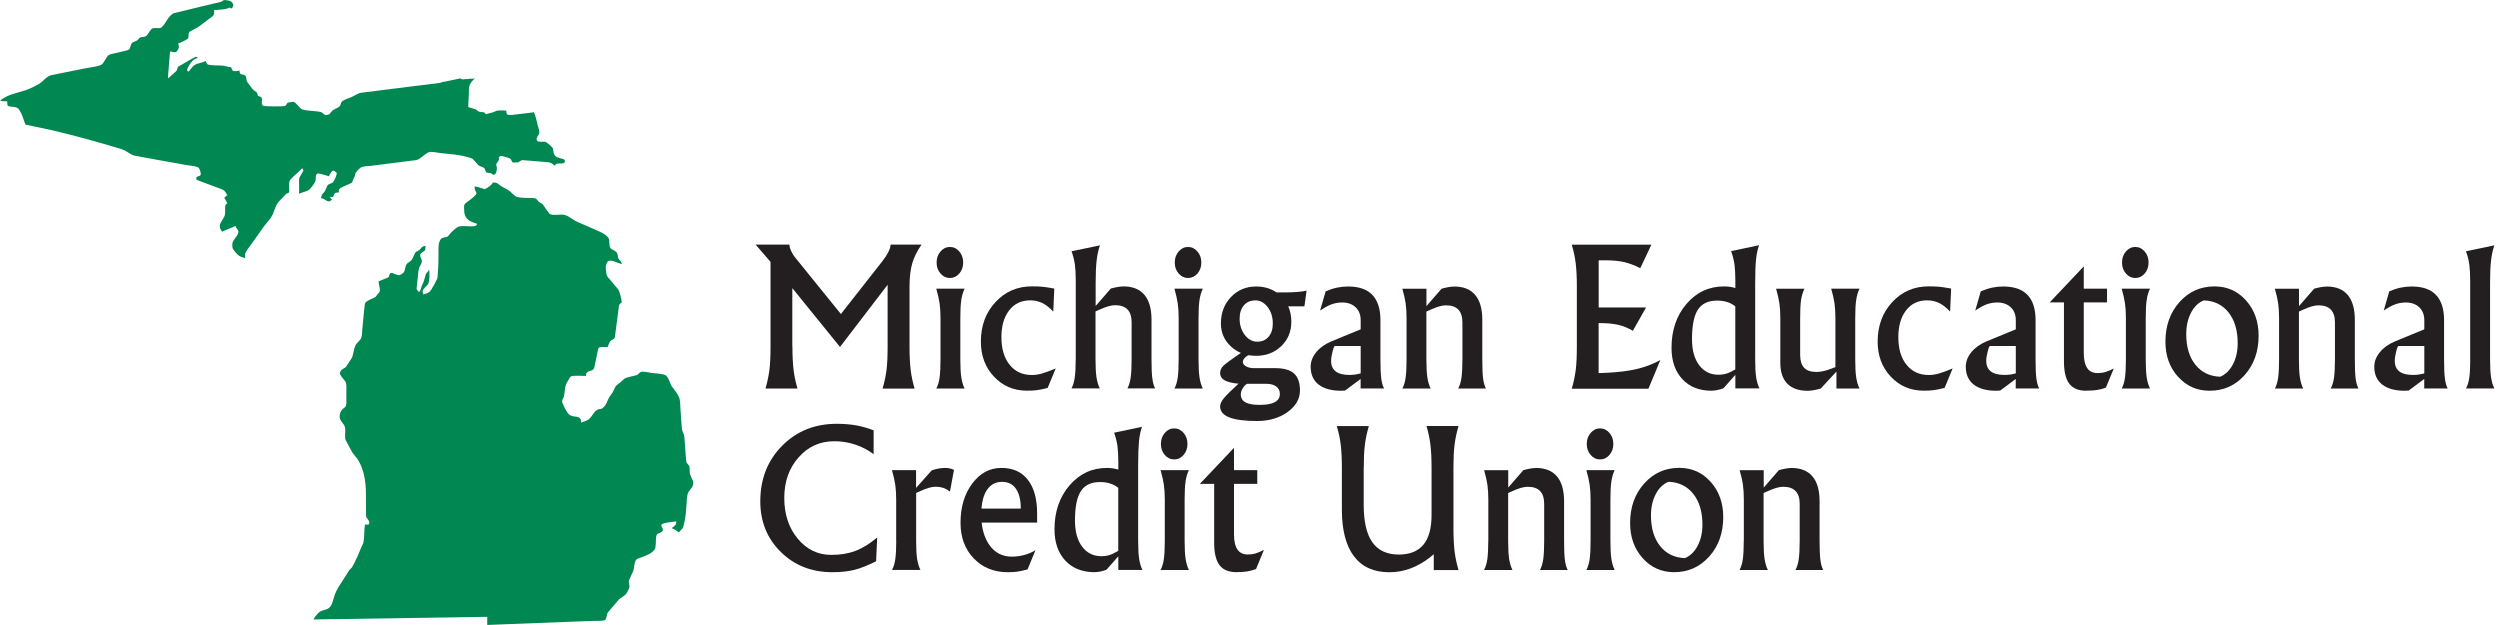 <svg width="180" height="45" viewBox="0 0 180 45" fill="none" xmlns="http://www.w3.org/2000/svg">
<g clip-path="url(#clip0_6303_48936)">
<path d="M57.055 24.971C57.055 25.624 57.083 26.17 57.135 26.613C57.186 27.056 57.284 27.509 57.419 27.976H55.114C55.25 27.518 55.343 27.066 55.399 26.627C55.455 26.184 55.478 25.634 55.478 24.976V18.854L54.405 17.613H56.841C56.841 17.749 56.887 17.907 56.967 18.08C57.046 18.253 57.149 18.42 57.279 18.574L60.545 22.61L63.527 18.812C63.704 18.593 63.844 18.374 63.956 18.154C64.068 17.935 64.119 17.758 64.119 17.613H66.349C66.027 18.08 65.803 18.537 65.677 18.976C65.552 19.419 65.486 19.965 65.486 20.618V24.976C65.486 25.629 65.514 26.175 65.566 26.618C65.617 27.061 65.715 27.514 65.85 27.98H63.545C63.681 27.523 63.774 27.07 63.83 26.632C63.886 26.189 63.909 25.638 63.909 24.98V20.515H63.9L60.48 24.98L57.046 20.744V24.98L57.055 24.971Z" fill="#231F20"/>
<path d="M67.716 25.872V22.89C67.716 22.503 67.693 22.153 67.651 21.845C67.604 21.537 67.525 21.183 67.413 20.786H69.452C69.34 21.015 69.261 21.285 69.214 21.593C69.167 21.901 69.144 22.335 69.144 22.89V25.872C69.144 26.431 69.167 26.865 69.214 27.173C69.261 27.481 69.34 27.747 69.452 27.976H67.413C67.53 27.756 67.609 27.49 67.651 27.183C67.693 26.875 67.716 26.436 67.716 25.872ZM68.393 17.781C68.659 17.781 68.883 17.889 69.069 18.108C69.256 18.323 69.349 18.588 69.349 18.901C69.349 19.214 69.256 19.48 69.069 19.694C68.883 19.909 68.659 20.016 68.393 20.016C68.127 20.016 67.903 19.909 67.716 19.694C67.53 19.48 67.436 19.218 67.436 18.901C67.436 18.584 67.53 18.323 67.716 18.108C67.903 17.893 68.127 17.781 68.393 17.781Z" fill="#231F20"/>
<path d="M75.443 27.928C75.116 28.012 74.855 28.068 74.654 28.091C74.454 28.119 74.216 28.129 73.945 28.129C72.993 28.129 72.2 27.793 71.57 27.121C70.936 26.449 70.623 25.609 70.623 24.592C70.623 23.454 70.973 22.507 71.673 21.751C72.373 20.995 73.25 20.617 74.304 20.617C74.584 20.617 74.831 20.627 75.041 20.645C75.251 20.664 75.541 20.71 75.909 20.776L75.835 22.437C75.569 22.148 75.307 21.942 75.041 21.816C74.775 21.69 74.491 21.625 74.178 21.625C73.544 21.625 73.035 21.863 72.662 22.343C72.289 22.824 72.102 23.468 72.102 24.284C72.102 25.101 72.298 25.782 72.695 26.267C73.091 26.757 73.623 27 74.295 27C74.523 27 74.761 26.967 75.009 26.897C75.256 26.827 75.592 26.706 76.012 26.529L75.438 27.914L75.443 27.928Z" fill="#231F20"/>
<path d="M77.454 25.871V20.188C77.454 19.722 77.431 19.334 77.389 19.026C77.342 18.718 77.263 18.406 77.151 18.089L78.173 17.879L79.195 17.664C79.083 17.991 79.003 18.355 78.957 18.756C78.91 19.157 78.887 19.703 78.887 20.393V22.031L79.978 20.776C80.352 20.673 80.66 20.622 80.907 20.622C81.56 20.622 82.059 20.827 82.4 21.233C82.741 21.639 82.909 22.236 82.909 23.015V25.866C82.909 26.468 82.927 26.921 82.965 27.224C83.002 27.532 83.072 27.779 83.17 27.966H81.173C81.29 27.747 81.369 27.48 81.411 27.173C81.453 26.865 81.476 26.431 81.476 25.866V23.216C81.476 22.796 81.378 22.488 81.182 22.283C80.986 22.078 80.688 21.975 80.282 21.975C80.007 21.975 79.647 22.078 79.204 22.278L78.877 22.423V25.866C78.877 26.426 78.901 26.86 78.947 27.163C78.994 27.471 79.073 27.737 79.185 27.966H77.147C77.263 27.747 77.342 27.48 77.384 27.173C77.426 26.865 77.45 26.431 77.45 25.866L77.454 25.871Z" fill="#231F20"/>
<path d="M84.863 25.872V22.89C84.863 22.503 84.84 22.153 84.797 21.845C84.751 21.537 84.671 21.183 84.56 20.786H86.603C86.491 21.015 86.412 21.285 86.365 21.593C86.319 21.901 86.295 22.335 86.295 22.89V25.872C86.295 26.431 86.319 26.865 86.365 27.173C86.412 27.481 86.491 27.747 86.603 27.976H84.56C84.676 27.756 84.755 27.49 84.797 27.183C84.84 26.875 84.863 26.436 84.863 25.872ZM85.539 17.781C85.805 17.781 86.029 17.889 86.216 18.108C86.403 18.323 86.496 18.588 86.496 18.901C86.496 19.214 86.403 19.48 86.216 19.694C86.029 19.909 85.805 20.016 85.539 20.016C85.273 20.016 85.049 19.909 84.863 19.694C84.676 19.48 84.583 19.218 84.583 18.901C84.583 18.584 84.676 18.323 84.863 18.108C85.049 17.893 85.273 17.781 85.539 17.781Z" fill="#231F20"/>
<path d="M89.486 26.058C89.486 26.184 89.561 26.286 89.71 26.375C89.859 26.459 90.046 26.506 90.265 26.506H91.814C92.43 26.506 92.883 26.632 93.168 26.888C93.452 27.145 93.597 27.551 93.597 28.106C93.597 28.722 93.298 29.244 92.696 29.674C92.094 30.103 91.362 30.313 90.494 30.313C89.626 30.313 88.95 30.224 88.511 30.052C88.073 29.879 87.849 29.618 87.849 29.268C87.849 29.09 87.937 28.895 88.115 28.675C88.292 28.456 88.647 28.106 89.174 27.625C88.8 27.593 88.507 27.532 88.292 27.439C87.993 27.313 87.849 27.117 87.849 26.856C87.849 26.664 87.928 26.487 88.087 26.333C88.245 26.179 88.665 25.871 89.342 25.409C89.08 25.297 88.842 25.143 88.628 24.947C88.147 24.504 87.905 23.953 87.905 23.286C87.905 22.526 88.147 21.896 88.628 21.387C89.108 20.884 89.715 20.627 90.443 20.627C90.998 20.627 91.488 20.767 91.903 21.052H92.645C92.93 21.052 93.214 21.038 93.489 21.014C93.765 20.986 93.961 20.958 94.073 20.921L93.919 22.055H92.752C92.901 22.386 92.976 22.75 92.976 23.165C92.976 23.87 92.734 24.453 92.253 24.919C91.768 25.386 91.166 25.619 90.438 25.619C90.251 25.619 90.074 25.605 89.901 25.573C89.78 25.624 89.682 25.698 89.598 25.797C89.519 25.89 89.482 25.978 89.482 26.062L89.486 26.058ZM90.363 21.63C90.028 21.63 89.757 21.751 89.556 21.989C89.351 22.232 89.253 22.549 89.253 22.946C89.253 23.403 89.379 23.79 89.626 24.117C89.878 24.443 90.177 24.602 90.522 24.602H90.517C90.863 24.602 91.133 24.485 91.338 24.247C91.544 24.009 91.642 23.692 91.642 23.291C91.642 22.829 91.52 22.433 91.273 22.111C91.026 21.789 90.727 21.625 90.368 21.625H90.363V21.63ZM89.337 28.391C89.337 28.652 89.444 28.843 89.664 28.964C89.883 29.086 90.219 29.151 90.676 29.151C91.18 29.151 91.549 29.086 91.791 28.955C92.029 28.825 92.15 28.624 92.15 28.358C92.15 28.139 92.066 27.961 91.894 27.831C91.721 27.7 91.488 27.635 91.194 27.635H89.78C89.659 27.714 89.552 27.826 89.468 27.971C89.384 28.115 89.337 28.255 89.337 28.386V28.391Z" fill="#231F20"/>
<path d="M96.56 28.134C95.86 28.134 95.319 27.985 94.936 27.686C94.558 27.387 94.367 26.958 94.367 26.403C94.367 26.034 94.502 25.684 94.768 25.358C95.034 25.031 95.394 24.775 95.851 24.583L97.969 23.711V23.058C97.969 22.666 97.848 22.353 97.605 22.125C97.362 21.891 97.036 21.779 96.625 21.779C96.359 21.779 96.108 21.826 95.86 21.915C95.613 22.008 95.342 22.157 95.048 22.363L95.445 20.977C95.725 20.856 96 20.767 96.261 20.711C96.523 20.655 96.793 20.627 97.064 20.627C97.838 20.627 98.422 20.828 98.809 21.233C99.196 21.639 99.392 22.246 99.392 23.053V25.871C99.392 26.473 99.411 26.926 99.448 27.229C99.485 27.537 99.555 27.784 99.653 27.971H97.964V27.285L96.845 28.12L96.555 28.134H96.56ZM97.969 26.884V24.91H96.112C96.07 24.91 96.01 25.045 95.944 25.311C95.874 25.577 95.841 25.801 95.841 25.983C95.841 26.324 95.954 26.576 96.173 26.744C96.392 26.912 96.723 26.995 97.167 26.995C97.442 26.995 97.703 26.958 97.955 26.884H97.969Z" fill="#231F20"/>
<path d="M101.272 25.87V22.889C101.272 22.497 101.249 22.147 101.207 21.839C101.16 21.531 101.081 21.181 100.969 20.79H102.704V22.04L103.796 20.785C104.169 20.682 104.477 20.631 104.725 20.631C105.378 20.631 105.877 20.836 106.218 21.242C106.558 21.648 106.726 22.245 106.726 23.024V25.875C106.726 26.477 106.745 26.93 106.782 27.233C106.819 27.541 106.889 27.788 106.987 27.975H104.991C105.107 27.755 105.186 27.489 105.228 27.181C105.27 26.873 105.294 26.44 105.294 25.875V23.225C105.294 22.805 105.196 22.497 105 22.292C104.804 22.087 104.505 21.984 104.104 21.984C103.829 21.984 103.47 22.087 103.026 22.287L102.7 22.432V25.875C102.7 26.435 102.723 26.869 102.77 27.172C102.816 27.48 102.896 27.746 103.008 27.975H100.969C101.085 27.755 101.165 27.489 101.207 27.181C101.249 26.873 101.272 26.435 101.272 25.87Z" fill="#231F20"/>
<path d="M113.169 27.975C113.305 27.518 113.398 27.065 113.454 26.627C113.51 26.183 113.533 25.633 113.533 24.975V20.617C113.533 19.969 113.505 19.423 113.454 18.984C113.403 18.541 113.305 18.088 113.169 17.617H118.899L118.502 18.462L118.096 19.311C117.7 19.101 117.308 18.956 116.925 18.868C116.543 18.779 116.076 18.742 115.535 18.742H115.106V22.138H118.516L118.04 22.978L117.565 23.818C117.229 23.617 116.883 23.473 116.519 23.389C116.155 23.305 115.703 23.263 115.157 23.263H115.101V26.864C116.034 26.837 116.804 26.771 117.411 26.659C118.213 26.515 118.927 26.267 119.547 25.917L119.118 26.953L118.684 27.989H113.16L113.169 27.975Z" fill="#231F20"/>
<path d="M123.238 28.133C122.351 28.133 121.647 27.858 121.129 27.298C120.611 26.743 120.35 25.992 120.35 25.04C120.35 23.776 120.709 22.721 121.427 21.881C122.146 21.041 123.046 20.622 124.129 20.622C124.418 20.622 124.693 20.659 124.945 20.738V20.178C124.945 19.712 124.922 19.325 124.88 19.017C124.833 18.709 124.754 18.396 124.642 18.079L125.645 17.869L126.653 17.654C126.546 17.944 126.476 18.294 126.434 18.695C126.392 19.096 126.373 19.66 126.373 20.388V25.861C126.373 26.421 126.396 26.855 126.443 27.163C126.49 27.471 126.569 27.737 126.681 27.965H124.945V26.99L124.091 27.956C123.76 28.073 123.476 28.133 123.242 28.129L123.238 28.133ZM123.634 21.643C122.99 21.643 122.528 21.863 122.249 22.297C121.964 22.73 121.824 23.44 121.824 24.424C121.824 25.208 121.997 25.833 122.337 26.29C122.682 26.752 123.144 26.981 123.728 26.981C124.012 26.981 124.273 26.93 124.516 26.822L124.941 26.598V22.059C124.605 21.783 124.166 21.643 123.634 21.643Z" fill="#231F20"/>
<path d="M129.611 22.885V25.558C129.611 25.973 129.709 26.281 129.9 26.482C130.091 26.683 130.385 26.78 130.782 26.78C131.095 26.78 131.472 26.697 131.911 26.524L132.149 26.431V22.885C132.149 22.493 132.126 22.143 132.084 21.835C132.037 21.527 131.958 21.177 131.846 20.785H133.885C133.773 21.014 133.693 21.284 133.647 21.592C133.6 21.9 133.577 22.334 133.577 22.889V25.871C133.577 26.431 133.6 26.864 133.647 27.172C133.693 27.48 133.773 27.746 133.885 27.975H132.224V26.753L131.09 27.98C130.679 28.087 130.371 28.138 130.161 28.138C129.513 28.138 129.018 27.966 128.687 27.625C128.351 27.28 128.183 26.78 128.183 26.127V22.894C128.183 22.507 128.16 22.157 128.118 21.849C128.071 21.541 127.992 21.186 127.88 20.79H129.919C129.807 21.018 129.727 21.289 129.676 21.597C129.634 21.905 129.611 22.339 129.611 22.894V22.885Z" fill="#231F20"/>
<path d="M140.011 27.928C139.684 28.012 139.423 28.068 139.223 28.091C139.022 28.119 138.784 28.129 138.513 28.129C137.562 28.129 136.768 27.793 136.139 27.121C135.504 26.449 135.191 25.609 135.191 24.592C135.191 23.454 135.541 22.507 136.241 21.751C136.941 20.995 137.818 20.617 138.873 20.617C139.153 20.617 139.4 20.627 139.61 20.645C139.82 20.664 140.109 20.71 140.482 20.776L140.408 22.437C140.142 22.148 139.88 21.942 139.614 21.816C139.353 21.69 139.064 21.625 138.751 21.625C138.117 21.625 137.608 21.863 137.24 22.343C136.866 22.824 136.68 23.468 136.68 24.284C136.68 25.101 136.876 25.782 137.272 26.267C137.669 26.757 138.201 27 138.873 27C139.101 27 139.339 26.967 139.586 26.897C139.834 26.827 140.17 26.706 140.59 26.529L140.016 27.914L140.011 27.928Z" fill="#231F20"/>
<path d="M143.729 28.134C143.029 28.134 142.488 27.985 142.105 27.686C141.727 27.387 141.536 26.958 141.536 26.403C141.536 26.034 141.671 25.684 141.937 25.358C142.203 25.031 142.567 24.775 143.02 24.583L145.138 23.711V23.058C145.138 22.666 145.017 22.353 144.774 22.125C144.531 21.896 144.205 21.779 143.794 21.779C143.533 21.779 143.276 21.826 143.029 21.915C142.782 22.008 142.511 22.157 142.217 22.363L142.614 20.977C142.894 20.856 143.169 20.767 143.43 20.711C143.692 20.655 143.962 20.627 144.233 20.627C145.007 20.627 145.591 20.828 145.978 21.233C146.37 21.639 146.561 22.246 146.561 23.053V25.871C146.561 26.473 146.58 26.926 146.617 27.229C146.654 27.537 146.724 27.784 146.822 27.971H145.133V27.285L144.014 28.12L143.724 28.134H143.729ZM145.138 26.884V24.91H143.281C143.239 24.91 143.178 25.045 143.113 25.311C143.043 25.577 143.01 25.801 143.01 25.983C143.01 26.324 143.122 26.576 143.342 26.744C143.561 26.912 143.892 26.995 144.336 26.995C144.611 26.995 144.872 26.958 145.124 26.884H145.138Z" fill="#231F20"/>
<path d="M150.219 28.135C149.659 28.135 149.249 27.967 148.992 27.631C148.735 27.295 148.605 26.758 148.605 26.021V21.775H147.583V21.766L150.018 19.195H150.032V20.786H151.707V21.775H150.032V25.415C150.032 25.9 150.116 26.264 150.28 26.502C150.443 26.744 150.69 26.861 151.022 26.861C151.222 26.861 151.409 26.838 151.581 26.786C151.749 26.74 151.955 26.651 152.193 26.53L151.623 27.911C151.372 27.999 151.157 28.055 150.966 28.083C150.779 28.111 150.532 28.125 150.219 28.125V28.135Z" fill="#231F20"/>
<path d="M153.065 25.872V22.89C153.065 22.503 153.042 22.153 153 21.845C152.953 21.537 152.874 21.183 152.762 20.786H154.801C154.689 21.015 154.609 21.285 154.563 21.593C154.516 21.901 154.493 22.335 154.493 22.89V25.872C154.493 26.431 154.516 26.865 154.563 27.173C154.609 27.481 154.689 27.747 154.801 27.976H152.762C152.878 27.756 152.958 27.49 153 27.183C153.042 26.875 153.065 26.436 153.065 25.872ZM153.741 17.781C154.007 17.781 154.231 17.889 154.418 18.108C154.605 18.323 154.698 18.588 154.698 18.901C154.698 19.214 154.605 19.48 154.418 19.694C154.231 19.909 154.007 20.016 153.741 20.016C153.476 20.016 153.252 19.909 153.065 19.694C152.878 19.48 152.785 19.218 152.785 18.901C152.785 18.584 152.878 18.323 153.065 18.108C153.252 17.893 153.476 17.781 153.741 17.781Z" fill="#231F20"/>
<path d="M156.816 27.125C156.21 26.453 155.911 25.609 155.911 24.596C155.911 23.458 156.247 22.511 156.919 21.755C157.591 20.999 158.431 20.621 159.443 20.621C160.357 20.621 161.113 20.957 161.715 21.634C162.317 22.31 162.62 23.15 162.62 24.167C162.62 25.305 162.284 26.253 161.617 27.004C160.945 27.755 160.106 28.133 159.088 28.133C158.179 28.133 157.423 27.797 156.821 27.125H156.816ZM160.773 26.229C161.001 25.795 161.113 25.287 161.113 24.703C161.113 23.784 160.894 23.052 160.455 22.497C160.017 21.942 159.42 21.652 158.669 21.629C158.281 21.788 157.973 22.086 157.749 22.525C157.525 22.963 157.409 23.477 157.409 24.055C157.409 24.974 157.628 25.707 158.067 26.257C158.505 26.808 159.102 27.097 159.854 27.125C160.241 26.962 160.544 26.663 160.773 26.229Z" fill="#231F20"/>
<path d="M164.094 25.87V22.889C164.094 22.497 164.071 22.147 164.029 21.839C163.982 21.531 163.903 21.181 163.791 20.79H165.527V22.04L166.618 20.785C166.992 20.682 167.3 20.631 167.547 20.631C168.2 20.631 168.699 20.836 169.04 21.242C169.38 21.648 169.548 22.245 169.548 23.024V25.875C169.548 26.477 169.567 26.93 169.604 27.233C169.642 27.541 169.712 27.788 169.81 27.975H167.813C167.929 27.755 168.009 27.489 168.051 27.181C168.093 26.873 168.116 26.44 168.116 25.875V23.225C168.116 22.805 168.018 22.497 167.822 22.292C167.626 22.087 167.328 21.984 166.926 21.984C166.651 21.984 166.292 22.087 165.849 22.287L165.522 22.432V25.875C165.522 26.435 165.545 26.869 165.592 27.172C165.639 27.48 165.718 27.746 165.83 27.975H163.791C163.908 27.755 163.987 27.489 164.029 27.181C164.071 26.873 164.094 26.435 164.094 25.87Z" fill="#231F20"/>
<path d="M173.141 28.134C172.441 28.134 171.9 27.985 171.517 27.686C171.14 27.387 170.948 26.958 170.948 26.403C170.948 26.034 171.084 25.684 171.349 25.358C171.615 25.031 171.975 24.775 172.432 24.583L174.55 23.711V23.058C174.55 22.666 174.429 22.353 174.186 22.125C173.944 21.891 173.617 21.779 173.206 21.779C172.94 21.779 172.689 21.826 172.441 21.915C172.194 22.008 171.923 22.157 171.629 22.363L172.026 20.977C172.306 20.856 172.581 20.767 172.842 20.711C173.104 20.655 173.374 20.627 173.645 20.627C174.419 20.627 175.003 20.828 175.39 21.233C175.777 21.639 175.973 22.246 175.973 23.053V25.871C175.973 26.473 175.992 26.926 176.029 27.229C176.066 27.537 176.136 27.784 176.234 27.971H174.545V27.285L173.426 28.12L173.136 28.134H173.141ZM174.55 26.884V24.91H172.693C172.651 24.91 172.591 25.045 172.525 25.311C172.455 25.577 172.423 25.801 172.423 25.983C172.423 26.324 172.535 26.576 172.754 26.744C172.973 26.912 173.304 26.995 173.748 26.995C174.023 26.995 174.284 26.958 174.536 26.884H174.55Z" fill="#231F20"/>
<path d="M177.853 25.871V20.188C177.853 19.722 177.83 19.334 177.788 19.026C177.746 18.718 177.662 18.406 177.55 18.089L178.572 17.879L179.593 17.664C179.481 17.991 179.402 18.355 179.355 18.756C179.309 19.157 179.285 19.703 179.285 20.393V25.866C179.285 26.426 179.309 26.86 179.355 27.168C179.402 27.476 179.481 27.742 179.593 27.97H177.554C177.671 27.751 177.75 27.485 177.792 27.177C177.834 26.869 177.858 26.435 177.858 25.871H177.853Z" fill="#231F20"/>
<path d="M63.079 40.41C62.491 40.708 61.973 40.913 61.52 41.03C61.068 41.142 60.536 41.198 59.925 41.198C58.441 41.198 57.205 40.713 56.22 39.742C55.231 38.772 54.741 37.554 54.741 36.089C54.741 34.489 55.264 33.159 56.309 32.1C57.354 31.041 58.665 30.514 60.242 30.514C60.741 30.514 61.198 30.551 61.614 30.621C62.029 30.696 62.458 30.812 62.901 30.98V32.702C62.5 32.399 62.057 32.17 61.572 32.007C61.087 31.848 60.583 31.769 60.069 31.769C59.038 31.769 58.18 32.156 57.494 32.935C56.808 33.714 56.468 34.685 56.468 35.856C56.468 37.027 56.789 38.007 57.438 38.786C58.082 39.565 58.894 39.952 59.859 39.952C60.513 39.952 61.091 39.854 61.595 39.663C62.099 39.472 62.621 39.15 63.158 38.697L63.079 40.414V40.41Z" fill="#231F20"/>
<path d="M64.525 38.936V35.954C64.525 35.567 64.502 35.217 64.46 34.909C64.413 34.601 64.334 34.247 64.222 33.85H65.957V35.128L67.082 33.869C67.413 33.752 67.735 33.691 68.043 33.691C68.295 33.691 68.509 33.738 68.687 33.836L68.397 35.39L68.332 35.343C68.061 35.142 67.74 35.044 67.366 35.044C67.091 35.044 66.732 35.142 66.289 35.348L65.962 35.492V38.936C65.962 39.495 65.985 39.929 66.032 40.233C66.079 40.541 66.158 40.806 66.27 41.035H64.226C64.343 40.816 64.422 40.55 64.464 40.242C64.506 39.934 64.53 39.495 64.53 38.931L64.525 38.936Z" fill="#231F20"/>
<path d="M72.555 41.198C71.561 41.198 70.749 40.867 70.11 40.205C69.475 39.542 69.158 38.688 69.158 37.648C69.158 36.514 69.438 35.572 69.998 34.821C70.558 34.069 71.253 33.691 72.093 33.691H72.107C72.928 33.691 73.563 33.976 74.006 34.545C74.449 35.114 74.673 35.926 74.673 36.981V37.629H70.679C70.749 38.282 70.941 38.824 71.248 39.258C71.64 39.803 72.177 40.079 72.853 40.079C73.157 40.079 73.46 40.037 73.754 39.957C74.052 39.873 74.318 39.761 74.556 39.612L73.983 40.998C73.67 41.082 73.418 41.138 73.227 41.161C73.035 41.189 72.811 41.198 72.555 41.198ZM73.497 36.621C73.497 35.996 73.376 35.52 73.147 35.189C72.919 34.858 72.587 34.694 72.149 34.694H72.153C71.673 34.694 71.304 34.895 71.043 35.301C70.833 35.628 70.707 36.066 70.665 36.621H73.497Z" fill="#231F20"/>
<path d="M78.812 41.198C77.925 41.198 77.221 40.918 76.703 40.363C76.185 39.808 75.924 39.057 75.924 38.109C75.924 36.845 76.283 35.791 77.002 34.951C77.72 34.111 78.621 33.691 79.703 33.691C79.992 33.691 80.267 33.733 80.519 33.812V33.253C80.519 32.786 80.496 32.399 80.454 32.091C80.407 31.783 80.328 31.47 80.216 31.153L81.219 30.943L82.227 30.729C82.12 31.018 82.05 31.368 82.008 31.764C81.971 32.166 81.947 32.73 81.947 33.458V38.931C81.947 39.491 81.971 39.925 82.017 40.232C82.064 40.54 82.143 40.806 82.255 41.035H80.519V40.055L79.666 41.021C79.334 41.142 79.05 41.198 78.817 41.194L78.812 41.198ZM79.208 34.708C78.565 34.708 78.103 34.923 77.823 35.361C77.538 35.795 77.398 36.505 77.398 37.489C77.398 38.273 77.571 38.898 77.911 39.355C78.257 39.817 78.719 40.046 79.302 40.046C79.586 40.046 79.848 39.995 80.09 39.887L80.515 39.663V35.123C80.179 34.848 79.74 34.708 79.208 34.708Z" fill="#231F20"/>
<path d="M83.865 38.934V35.953C83.865 35.565 83.841 35.215 83.799 34.907C83.753 34.6 83.674 34.245 83.561 33.848H85.6C85.488 34.077 85.409 34.348 85.362 34.656C85.316 34.964 85.293 35.397 85.293 35.953V38.934C85.293 39.494 85.316 39.928 85.362 40.236C85.409 40.544 85.488 40.809 85.6 41.038H83.561C83.678 40.819 83.757 40.553 83.799 40.245C83.841 39.937 83.865 39.498 83.865 38.934ZM84.541 30.844C84.807 30.844 85.031 30.951 85.218 31.17C85.404 31.385 85.498 31.651 85.498 31.963C85.498 32.276 85.404 32.542 85.218 32.757C85.031 32.971 84.807 33.079 84.541 33.079C84.275 33.079 84.051 32.971 83.865 32.757C83.678 32.542 83.585 32.281 83.585 31.963C83.585 31.646 83.678 31.385 83.865 31.17C84.051 30.956 84.275 30.844 84.541 30.844Z" fill="#231F20"/>
<path d="M89.034 41.197C88.47 41.197 88.064 41.029 87.808 40.693C87.551 40.357 87.42 39.821 87.42 39.084V34.838H86.398V34.829L88.834 32.258H88.848V33.849H90.523V34.838H88.848V38.477C88.848 38.962 88.932 39.322 89.095 39.564C89.258 39.802 89.506 39.923 89.837 39.923C90.038 39.923 90.224 39.9 90.392 39.849C90.56 39.802 90.766 39.714 91.003 39.592L90.434 40.973C90.182 41.062 89.968 41.118 89.781 41.146C89.594 41.174 89.343 41.193 89.034 41.193V41.197Z" fill="#231F20"/>
<path d="M98.187 33.672V36.336C98.187 37.549 98.392 38.45 98.808 39.042C99.228 39.635 99.862 39.928 100.721 39.928C101.504 39.928 102.092 39.691 102.484 39.219C102.876 38.748 103.072 38.039 103.072 37.096V33.672C103.072 33.023 103.044 32.477 102.993 32.039C102.941 31.596 102.844 31.143 102.708 30.672H105.013C104.878 31.134 104.784 31.586 104.728 32.03C104.672 32.473 104.649 33.019 104.649 33.676V38.039C104.649 38.692 104.677 39.238 104.728 39.681C104.78 40.124 104.878 40.577 105.013 41.044H103.231V39.905L102.96 40.129C102.041 40.848 101.066 41.202 100.03 41.202C98.915 41.202 98.066 40.82 97.487 40.054C96.909 39.289 96.615 38.169 96.615 36.7V33.676C96.615 33.028 96.587 32.487 96.536 32.044C96.484 31.605 96.386 31.148 96.251 30.677H98.556C98.421 31.138 98.327 31.591 98.271 32.034C98.215 32.473 98.192 33.019 98.192 33.681L98.187 33.672Z" fill="#231F20"/>
<path d="M107.159 38.935V35.953C107.159 35.562 107.136 35.212 107.094 34.904C107.048 34.596 106.968 34.246 106.856 33.854H108.592V35.104L109.684 33.849C110.057 33.747 110.365 33.695 110.612 33.695C111.265 33.695 111.764 33.901 112.105 34.306C112.446 34.712 112.614 35.31 112.614 36.089V38.94C112.614 39.541 112.632 39.994 112.67 40.297C112.707 40.605 112.777 40.852 112.875 41.039H110.878C110.995 40.82 111.074 40.554 111.116 40.246C111.158 39.938 111.181 39.499 111.181 38.94V36.289C111.181 35.87 111.083 35.562 110.887 35.356C110.691 35.151 110.393 35.048 109.992 35.048C109.716 35.048 109.357 35.151 108.914 35.352L108.587 35.496V38.94C108.587 39.499 108.611 39.933 108.657 40.236C108.704 40.544 108.783 40.81 108.895 41.039H106.852C106.968 40.82 107.048 40.554 107.09 40.246C107.131 39.938 107.155 39.499 107.155 38.935H107.159Z" fill="#231F20"/>
<path d="M114.522 38.934V35.953C114.522 35.565 114.499 35.215 114.457 34.907C114.41 34.6 114.331 34.245 114.219 33.848H116.258C116.146 34.077 116.066 34.348 116.02 34.656C115.973 34.964 115.95 35.397 115.95 35.953V38.934C115.95 39.494 115.973 39.928 116.02 40.236C116.066 40.544 116.146 40.809 116.258 41.038H114.219C114.335 40.819 114.415 40.553 114.457 40.245C114.499 39.937 114.522 39.498 114.522 38.934ZM115.203 30.844C115.469 30.844 115.693 30.951 115.88 31.17C116.066 31.385 116.16 31.651 116.16 31.963C116.16 32.276 116.066 32.542 115.88 32.757C115.693 32.971 115.469 33.079 115.203 33.079C114.937 33.079 114.713 32.971 114.527 32.757C114.34 32.542 114.247 32.281 114.247 31.963C114.247 31.646 114.34 31.385 114.527 31.17C114.713 30.956 114.937 30.844 115.203 30.844Z" fill="#231F20"/>
<path d="M118.273 40.189C117.671 39.518 117.368 38.673 117.368 37.661C117.368 36.522 117.704 35.575 118.376 34.819C119.048 34.063 119.888 33.685 120.9 33.685C121.815 33.685 122.57 34.022 123.172 34.698C123.774 35.374 124.073 36.214 124.073 37.231C124.073 38.37 123.737 39.317 123.065 40.068C122.393 40.819 121.553 41.197 120.541 41.197C119.631 41.197 118.875 40.861 118.273 40.189ZM122.234 39.294C122.458 38.86 122.575 38.351 122.575 37.768C122.575 36.849 122.356 36.116 121.917 35.561C121.479 35.006 120.881 34.717 120.13 34.689C119.743 34.847 119.435 35.146 119.211 35.584C118.982 36.023 118.87 36.532 118.87 37.115C118.87 38.034 119.09 38.766 119.528 39.317C119.967 39.867 120.564 40.157 121.315 40.185C121.703 40.022 122.01 39.723 122.234 39.289V39.294Z" fill="#231F20"/>
<path d="M125.556 38.935V35.953C125.556 35.562 125.533 35.212 125.491 34.904C125.449 34.596 125.365 34.246 125.253 33.854H126.988V35.104L128.08 33.849C128.449 33.747 128.761 33.695 129.009 33.695C129.662 33.695 130.161 33.901 130.502 34.306C130.842 34.712 131.01 35.31 131.01 36.089V38.94C131.01 39.541 131.029 39.994 131.066 40.297C131.103 40.605 131.173 40.852 131.271 41.039H129.274C129.391 40.82 129.47 40.554 129.512 40.246C129.554 39.938 129.578 39.499 129.578 38.94V36.289C129.578 35.87 129.48 35.562 129.284 35.356C129.088 35.151 128.789 35.048 128.383 35.048C128.108 35.048 127.749 35.151 127.306 35.352L126.979 35.496V38.94C126.979 39.499 127.002 39.933 127.049 40.236C127.096 40.544 127.175 40.81 127.287 41.039H125.248C125.365 40.82 125.444 40.554 125.486 40.246C125.528 39.938 125.551 39.499 125.551 38.935H125.556Z" fill="#231F20"/>
<path d="M16.091 0C16.353 0.014 16.647 0.019 16.763 0.261C16.805 0.345 16.81 0.411 16.763 0.495C16.74 0.541 16.698 0.597 16.642 0.607C16.549 0.621 16.553 0.532 16.488 0.532V0.56C16.292 0.686 15.69 0.719 15.42 0.719C15.42 0.83 15.434 0.98 15.387 1.073C15.331 1.185 15.168 1.26 15.079 1.339C14.808 1.544 14.538 1.754 14.262 1.955C14.057 2.062 13.857 2.174 13.651 2.281C13.539 2.375 13.595 2.603 13.558 2.739C13.53 2.832 12.938 3.117 12.835 3.117C12.849 3.205 12.867 3.294 12.882 3.383C12.882 3.485 12.751 3.732 12.639 3.756C12.504 3.779 12.378 3.709 12.242 3.709C12.196 4.306 12.149 4.899 12.098 5.496C12.098 5.538 12.107 5.585 12.107 5.627H12.13C12.322 5.454 12.513 5.281 12.704 5.104C12.779 5.016 12.751 4.866 12.844 4.792C13.175 4.6 13.511 4.409 13.843 4.218C13.885 4.19 14.081 4.124 14.081 4.078C14.132 4.096 14.188 4.115 14.239 4.134V4.157C14.113 4.204 13.95 4.292 13.852 4.386C13.768 4.47 13.245 5.146 13.6 5.146C13.693 4.997 13.861 4.787 14.011 4.684C14.165 4.582 14.374 4.554 14.552 4.493C14.64 4.46 14.734 4.428 14.822 4.395V4.423C14.86 4.484 14.869 4.577 14.93 4.624C15.07 4.731 15.816 4.703 16.045 4.726C16.208 4.74 16.348 4.801 16.497 4.824C16.549 4.829 16.656 4.824 16.656 4.885C16.768 5.109 16.707 5.123 17.006 5.123C17.057 5.114 17.113 5.109 17.165 5.1C17.192 5.086 17.221 5.081 17.244 5.072C17.258 5.51 17.477 5.253 17.673 5.468C17.762 5.561 17.72 5.771 17.794 5.888C17.925 6.065 18.06 6.243 18.191 6.42C18.34 6.602 18.499 6.555 18.555 6.83C18.555 6.84 18.555 6.849 18.56 6.854C18.564 6.886 18.56 6.91 18.602 6.91C18.676 6.952 18.784 6.961 18.84 7.036C18.9 7.12 18.779 7.493 18.933 7.61C19.012 7.675 20.37 7.675 20.515 7.628C20.678 7.577 20.575 7.362 20.897 7.362C20.953 7.353 21.004 7.344 21.056 7.334C21.079 7.334 21.107 7.334 21.13 7.334C21.34 7.381 21.532 7.768 21.737 7.866C21.751 7.866 21.765 7.876 21.779 7.88C22.199 8.006 22.675 7.969 23.104 8.067C23.253 8.1 23.319 8.305 23.482 8.286C23.566 8.277 23.659 8.254 23.729 8.212C23.794 8.128 23.86 8.048 23.93 7.964C24.084 7.829 24.322 7.796 24.462 7.642C24.546 7.549 24.527 7.404 24.616 7.316C24.741 7.185 25.171 7.05 25.348 6.97C25.581 6.868 25.829 6.667 26.099 6.667C26.169 6.658 26.244 6.649 26.314 6.639C26.384 6.63 26.459 6.625 26.528 6.611C26.598 6.602 26.668 6.593 26.743 6.588C26.813 6.579 26.883 6.569 26.953 6.56C27.023 6.551 27.098 6.541 27.168 6.532C27.238 6.523 27.308 6.513 27.378 6.504C27.457 6.495 27.541 6.485 27.62 6.476C27.69 6.467 27.765 6.457 27.835 6.448C27.905 6.439 27.975 6.429 28.049 6.42C28.119 6.411 28.194 6.406 28.264 6.392C28.334 6.387 28.404 6.378 28.474 6.369C28.544 6.359 28.614 6.35 28.689 6.341C28.768 6.331 28.847 6.322 28.927 6.313C28.997 6.303 29.071 6.294 29.141 6.285C29.211 6.275 29.286 6.266 29.356 6.257C29.426 6.247 29.496 6.238 29.57 6.229C29.64 6.219 29.71 6.21 29.785 6.201C29.855 6.191 29.925 6.187 29.995 6.177C30.065 6.168 30.14 6.159 30.21 6.149C30.289 6.145 30.368 6.135 30.448 6.121C30.518 6.112 30.592 6.103 30.662 6.098C30.732 6.089 30.802 6.079 30.877 6.07C30.947 6.061 31.017 6.051 31.091 6.042C31.161 6.033 31.236 6.023 31.306 6.019C31.376 6.009 31.446 6 31.516 5.991C31.581 5.981 31.642 5.972 31.703 5.963C31.81 5.902 31.95 5.897 32.076 5.869C32.309 5.823 32.538 5.771 32.771 5.72C32.892 5.692 33.023 5.669 33.144 5.641C33.21 5.701 33.289 5.72 33.382 5.72C33.471 5.683 33.597 5.692 33.704 5.692C33.788 5.655 33.919 5.669 34.021 5.669C34.068 5.659 34.11 5.65 34.157 5.641V5.669C34.035 5.785 33.867 5.977 33.812 6.131C33.737 6.327 33.765 6.583 33.755 6.812C33.742 7.082 33.727 7.344 33.714 7.614C33.714 7.661 33.709 7.722 33.76 7.722C33.928 7.773 34.091 7.824 34.255 7.876C34.334 7.927 34.409 7.988 34.488 8.044C34.609 8.081 34.959 8.03 34.959 8.226C35.146 8.179 35.328 8.128 35.514 8.081C35.598 8.044 35.678 8.011 35.762 7.974C35.967 7.932 36.228 7.96 36.452 7.96C36.462 8.309 36.532 8.277 36.849 8.277C36.919 8.268 36.989 8.263 37.063 8.249C37.133 8.244 37.208 8.235 37.278 8.226C37.348 8.216 37.423 8.207 37.493 8.202C37.563 8.193 37.633 8.184 37.707 8.174C37.777 8.165 37.852 8.156 37.922 8.151C37.992 8.142 38.066 8.132 38.136 8.123C38.206 8.114 38.276 8.104 38.351 8.095C38.379 8.086 38.403 8.076 38.431 8.067C38.58 8.379 38.645 8.734 38.729 9.075C38.766 9.224 38.836 9.392 38.832 9.555C38.822 9.742 38.598 9.849 38.64 10.059C38.64 10.073 38.654 10.092 38.659 10.106C38.659 10.11 38.668 10.12 38.668 10.124C38.794 10.288 39.154 10.138 39.322 10.241C39.443 10.316 39.755 10.568 39.812 10.694C39.83 10.801 39.844 10.913 39.863 11.02C39.952 11.338 40.231 11.366 40.502 11.435C40.586 11.459 40.661 11.487 40.67 11.585C40.698 11.949 39.975 11.603 39.975 11.93H39.947C39.853 11.846 39.737 11.753 39.615 11.715C39.49 11.669 39.34 11.673 39.2 11.659C38.906 11.636 38.612 11.608 38.323 11.585C38.081 11.566 37.843 11.547 37.605 11.529C37.469 11.543 37.404 11.678 37.259 11.692C37.199 11.701 36.886 11.715 36.886 11.673C36.849 11.603 36.816 11.533 36.779 11.459C36.69 11.375 36.518 11.338 36.406 11.305C36.266 11.268 35.972 11.132 35.916 11.361C35.916 11.412 35.92 11.459 35.925 11.51C35.902 11.552 35.874 11.599 35.846 11.641C35.808 11.687 35.776 11.739 35.743 11.79C35.706 11.888 35.757 11.958 35.771 12.047C35.79 12.191 35.743 12.518 35.594 12.574C35.533 12.592 35.482 12.574 35.435 12.537C35.407 12.513 35.384 12.49 35.356 12.471C35.291 12.443 34.997 12.457 34.997 12.392C34.959 12.303 34.922 12.215 34.885 12.126C34.777 12 34.572 12.005 34.446 11.897C34.311 11.748 34.18 11.603 34.045 11.454C33.919 11.37 33.751 11.333 33.606 11.296C33.042 11.132 32.403 11.095 31.791 11.03C31.572 11.006 31.087 10.899 30.895 10.955C30.648 11.025 30.354 11.356 30.112 11.477C29.967 11.547 29.776 11.552 29.612 11.571C29.356 11.603 29.095 11.636 28.838 11.669C28.129 11.757 27.42 11.846 26.71 11.939C26.51 11.958 26.132 11.963 25.973 12.065C25.866 12.14 25.633 12.369 25.586 12.485C25.572 12.55 25.558 12.62 25.544 12.686C25.507 12.765 25.465 12.849 25.427 12.928C25.409 12.984 25.39 13.04 25.371 13.096C25.334 13.162 25.236 13.199 25.171 13.232C25.021 13.306 24.508 13.498 24.429 13.619C24.392 13.675 24.392 13.787 24.392 13.862C24.191 13.862 24.102 13.866 24.032 14.043C24.018 14.09 24.004 14.137 23.99 14.179H23.752V14.207H23.78V14.235C23.818 14.268 23.86 14.342 23.911 14.342C23.911 14.38 23.92 14.37 23.883 14.37C23.617 14.72 23.421 14.268 23.108 14.268C23.137 14.165 23.155 14.053 23.216 13.969C23.267 13.904 23.342 13.852 23.384 13.778C23.449 13.633 23.519 13.493 23.58 13.348C23.664 13.236 23.832 13.222 23.944 13.152C24.056 13.078 24.252 12.592 24.252 12.453C24.042 12.275 23.953 12.191 23.799 12.481C23.762 12.541 23.696 12.616 23.696 12.695C23.542 12.658 22.969 12.443 22.843 12.504C22.684 12.579 22.759 12.891 22.712 13.036C22.665 13.176 22.376 13.582 22.25 13.67C22.11 13.768 21.928 13.801 21.774 13.857C21.695 13.89 21.616 13.922 21.536 13.95V13.204C21.536 13.068 21.522 12.91 21.56 12.784C21.625 12.667 21.69 12.55 21.76 12.434C21.784 12.397 21.816 12.294 21.858 12.294C21.83 12.238 21.774 12.173 21.774 12.107H21.751V12.135H21.727C21.686 12.182 21.639 12.229 21.597 12.271C21.569 12.299 21.546 12.327 21.518 12.35C21.499 12.369 21.485 12.387 21.466 12.406C21.322 12.541 20.892 12.877 20.846 13.045C20.79 13.222 20.822 13.474 20.822 13.68C20.822 13.726 20.841 13.866 20.799 13.866C20.729 13.899 20.664 13.932 20.598 13.964C20.528 14.034 20.463 14.109 20.393 14.179C20.216 14.37 19.987 14.575 19.885 14.804C19.754 15.093 19.684 15.415 19.502 15.677C19.339 15.882 19.171 16.087 19.008 16.297C18.713 16.708 18.424 17.123 18.13 17.533C17.972 17.757 17.678 18.079 17.636 18.35C17.645 18.429 17.654 18.504 17.659 18.583C17.505 18.546 17.342 18.495 17.211 18.415C17.09 18.341 16.782 17.986 16.749 17.86C16.717 17.753 16.717 17.552 16.749 17.454C16.843 17.188 17.113 17.011 17.165 16.722C17.197 16.544 16.964 16.428 16.964 16.269C16.647 16.4 16.325 16.535 16.008 16.67C15.989 16.689 15.979 16.698 15.979 16.67C15.909 16.582 15.812 16.4 15.821 16.274C15.821 16.264 15.821 16.26 15.821 16.25C15.863 15.957 16.138 15.728 16.199 15.443C16.245 15.229 16.161 14.939 16.245 14.743C16.25 14.734 16.255 14.729 16.259 14.72C16.292 14.687 16.325 14.65 16.376 14.65C16.348 14.594 16.189 14.277 16.161 14.277V14.221C16.217 14.193 16.315 14.062 16.376 14.062C16.376 14.025 16.385 14.034 16.348 14.034C16.297 13.922 16.208 13.768 16.101 13.698C15.942 13.596 15.755 13.554 15.583 13.484C15.233 13.353 14.888 13.222 14.538 13.092C14.402 13.04 14.272 12.989 14.136 12.938C14.136 12.882 14.123 12.728 14.188 12.728C14.253 12.686 14.384 12.681 14.435 12.611C14.505 12.509 14.374 12.117 14.281 12.061C14.09 11.949 13.703 11.935 13.474 11.893C12.746 11.757 12.018 11.631 11.286 11.501C10.735 11.398 10.189 11.296 9.639 11.197C9.406 11.118 9.205 10.95 8.995 10.838C8.869 10.773 8.724 10.731 8.594 10.689C6.993 10.208 5.416 9.77 3.779 9.383C3.13 9.247 2.482 9.107 1.829 8.972C1.679 8.585 1.595 8.17 1.334 7.838C1.171 7.628 0.63 7.736 0.555 7.596C0.513 7.516 0.522 7.4 0.522 7.297C0.396 7.297 0.275 7.288 0.149 7.283C0.107 7.269 0.06 7.255 0.014 7.241C0.518 6.802 1.255 6.695 1.875 6.485C2.193 6.378 2.491 6.215 2.78 6.061C3.112 5.883 3.317 5.501 3.695 5.412C4.53 5.244 5.365 5.076 6.2 4.908C6.513 4.848 7.012 4.801 7.283 4.67C7.479 4.572 7.628 4.115 7.819 3.97C7.833 3.966 7.843 3.956 7.857 3.952C8.001 3.877 8.169 3.863 8.328 3.821C8.524 3.779 8.72 3.728 8.916 3.681C9.037 3.653 9.149 3.639 9.256 3.583C9.401 3.499 9.387 3.257 9.476 3.131C9.564 3 9.765 2.995 9.886 2.902C9.942 2.841 9.998 2.781 10.059 2.72C10.119 2.678 10.213 2.659 10.301 2.659C10.353 2.65 10.409 2.641 10.46 2.631C10.502 2.603 10.544 2.575 10.581 2.543C10.684 2.421 10.838 2.104 10.973 2.048C11.15 1.969 11.482 2.095 11.631 1.969C11.962 1.689 12.13 1.073 12.56 0.938C13.474 0.719 14.389 0.495 15.303 0.275C15.555 0.205 15.896 0.191 16.101 0.023L16.091 0Z" fill="#008752"/>
<path d="M35.464 13.135C35.552 13.139 35.636 13.149 35.72 13.158C35.842 13.2 35.949 13.312 36.061 13.387C36.28 13.527 36.528 13.62 36.733 13.788C36.882 13.909 37.05 14.129 37.232 14.18C37.493 14.259 37.843 14.245 38.133 14.255C38.286 14.255 38.492 14.241 38.613 14.32C38.674 14.39 38.734 14.455 38.79 14.525C38.893 14.609 39.005 14.623 39.094 14.735C39.206 14.87 39.495 15.379 39.635 15.43C39.929 15.533 40.325 15.407 40.633 15.472C40.937 15.538 41.216 15.803 41.492 15.939C41.93 16.13 42.364 16.321 42.803 16.513C43.143 16.667 43.507 16.788 43.778 17.087C43.95 17.273 43.806 17.651 43.95 17.856C44.044 17.987 44.244 18.015 44.356 18.132C44.529 18.304 44.445 18.421 44.529 18.617C44.599 18.776 44.767 18.803 44.767 19.004C44.464 18.957 44.16 18.715 43.839 18.78C43.727 18.803 43.703 18.939 43.661 19.018C43.591 19.149 43.605 19.326 43.633 19.48C43.657 19.601 43.652 19.732 43.699 19.839C43.741 19.942 43.834 20.035 43.908 20.119C44.048 20.287 44.184 20.451 44.319 20.614C44.403 20.712 44.501 20.81 44.557 20.922C44.627 21.066 44.767 21.598 44.767 21.766C44.725 21.803 44.678 21.836 44.636 21.873C44.534 21.99 44.543 22.219 44.52 22.377C44.436 23.017 44.352 23.656 44.268 24.29C44.23 24.435 44.1 24.426 43.997 24.514C43.918 24.584 43.871 24.682 43.829 24.776C43.806 24.846 43.782 24.92 43.755 24.99C43.624 24.99 43.176 24.962 43.115 25.037C43.097 25.083 43.078 25.13 43.059 25.172C42.994 25.485 42.929 25.797 42.863 26.11C42.826 26.259 42.821 26.418 42.751 26.549C42.621 26.796 42.187 26.609 42.187 27.066C41.963 27.066 41.263 27.02 41.114 27.099C41.039 27.141 40.988 27.258 40.95 27.323C40.857 27.477 40.736 27.663 40.703 27.841C40.671 28.074 40.638 28.303 40.61 28.531C40.582 28.657 40.461 28.765 40.47 28.9C40.47 28.998 40.685 29.436 40.745 29.53C40.81 29.642 40.918 29.819 41.035 29.889C41.38 30.094 41.846 29.847 41.846 30.421H41.902V30.398C42.028 30.36 42.299 30.272 42.392 30.192C42.723 29.912 42.784 29.436 43.311 29.436C43.391 29.371 43.465 29.325 43.535 29.241C43.675 29.077 43.741 28.83 43.843 28.639C43.932 28.503 44.025 28.373 44.114 28.242C44.179 28.111 44.24 27.976 44.305 27.846C44.398 27.706 44.562 27.617 44.688 27.51C44.772 27.43 44.86 27.351 44.949 27.272C45.192 27.122 45.588 27.099 45.863 27.001C45.975 26.959 46.045 26.791 46.167 26.772C46.405 26.73 46.68 26.824 46.913 26.852C47.128 26.875 47.776 26.917 47.926 27.02C48.136 27.164 48.238 27.58 48.346 27.79C48.401 27.86 48.453 27.93 48.509 28C48.639 28.163 48.845 28.457 48.91 28.648C48.975 28.853 48.975 29.128 48.989 29.357C49.008 29.763 49.045 30.164 49.073 30.584C49.087 30.715 49.101 30.846 49.115 30.976C49.167 31.144 49.255 31.265 49.274 31.461C49.316 32.003 49.353 32.544 49.395 33.085C49.405 33.174 49.414 33.267 49.461 33.342C49.517 33.412 49.573 33.482 49.624 33.552C49.689 33.719 49.633 33.939 49.671 34.121C49.75 34.303 49.829 34.48 49.904 34.662C49.992 35.101 49.587 35.245 49.503 35.595C49.456 35.782 49.447 36.006 49.437 36.206C49.405 36.701 49.372 37.242 49.255 37.699C49.227 37.807 49.209 37.937 49.148 38.031C49.078 38.11 49.008 38.184 48.938 38.264C48.919 38.287 48.91 38.31 48.877 38.31V38.339C48.779 38.25 48.49 38.045 48.369 38.045V38.017H48.397V37.989C48.597 37.853 48.691 37.816 48.691 37.541C48.514 37.555 47.65 37.648 47.622 37.783C47.585 37.97 47.842 38.087 47.678 38.259C47.487 38.46 47.277 38.31 47.235 38.688C47.212 38.903 47.244 39.398 47.137 39.561C46.922 39.869 46.489 40.004 46.167 40.135C46.055 40.181 45.849 40.214 45.784 40.326C45.654 40.541 45.677 40.872 45.597 41.11C45.495 41.334 45.388 41.558 45.285 41.782C45.243 41.964 45.364 42.155 45.303 42.332C45.294 42.351 45.289 42.365 45.28 42.384C45.22 42.528 45.126 42.738 45 42.846C44.86 42.944 44.716 43.041 44.576 43.144C44.31 43.457 44.048 43.765 43.782 44.077C43.661 44.236 43.699 44.432 43.601 44.595C43.591 44.609 43.582 44.623 43.573 44.637C43.465 44.726 42.863 44.698 42.677 44.707C42.215 44.721 41.739 44.744 41.263 44.758C39.201 44.838 37.143 44.917 35.081 44.996V44.413C30.91 44.474 26.734 44.539 22.559 44.6V44.572H22.587C22.652 44.427 22.899 44.124 23.039 44.04C23.268 43.905 23.599 43.914 23.772 43.685C23.968 43.424 23.986 43.149 24.094 42.846C24.164 42.65 24.257 42.468 24.36 42.29C24.625 41.87 24.891 41.455 25.157 41.04C25.218 40.979 25.279 40.919 25.339 40.853C25.405 40.737 25.465 40.62 25.531 40.503C25.689 40.186 25.825 39.878 25.955 39.542C26.025 39.393 26.095 39.239 26.16 39.09C26.174 38.992 26.189 38.894 26.203 38.796C26.244 38.46 26.216 38.11 26.277 37.788C26.282 37.769 26.286 37.751 26.291 37.732V37.76C26.394 37.769 26.543 37.821 26.58 37.699C26.646 37.48 26.38 37.345 26.356 37.149C26.352 36.626 26.352 36.104 26.347 35.576C26.347 34.653 26.198 33.757 25.745 33.057C25.619 32.898 25.498 32.74 25.372 32.586C25.213 32.292 25.055 31.998 24.896 31.704C24.779 31.424 24.915 31.027 24.831 30.733C24.756 30.486 24.462 30.3 24.453 30.029C24.444 29.796 24.527 29.572 24.705 29.427C24.77 29.371 24.882 29.301 24.91 29.217C24.952 29.091 24.938 28.919 24.938 28.774C24.938 28.438 24.938 28.097 24.938 27.762C24.929 27.696 24.919 27.626 24.91 27.561C24.84 27.36 24.411 27.015 24.481 26.814C24.574 26.53 24.812 26.567 24.947 26.366C25.083 26.157 25.218 25.942 25.353 25.732C25.456 25.452 25.465 25.135 25.596 24.864C25.689 24.668 25.941 24.524 26.011 24.318C26.072 24.136 26.072 23.912 26.086 23.712C26.119 23.366 26.151 23.021 26.184 22.676C26.212 22.405 26.24 22.144 26.268 21.878C26.338 21.626 26.851 21.519 27.056 21.36C27.103 21.3 27.145 21.234 27.192 21.174C27.238 21.113 27.313 21.066 27.336 20.996C27.397 20.763 27.257 20.492 27.257 20.259C27.49 20.161 27.723 20.068 27.957 19.97C28.069 19.895 27.994 19.695 28.143 19.657C28.213 19.639 28.288 19.671 28.349 19.695C28.657 19.811 28.741 19.9 29.016 19.657C29.025 19.648 29.035 19.639 29.044 19.634C29.184 19.489 29.16 19.219 29.263 19.046C29.352 18.892 29.552 18.841 29.655 18.701C29.734 18.533 29.818 18.36 29.898 18.192C29.958 18.094 30.08 18.09 30.164 18.029C30.331 17.894 30.355 17.707 30.635 17.707C30.635 17.81 30.64 17.922 30.602 18.006C30.527 18.155 30.28 18.16 30.257 18.346C30.229 18.538 30.387 18.636 30.373 18.822C30.355 19.004 30.22 19.139 30.173 19.307C30.108 19.531 30.098 19.783 30.075 20.026C30.047 20.273 30.019 20.52 29.996 20.772C29.996 20.917 30.164 20.964 30.164 21.038H30.192V21.01C30.294 20.898 30.308 20.754 30.355 20.614C30.406 20.497 30.457 20.381 30.509 20.264C30.56 20.091 30.611 19.914 30.663 19.741C30.714 19.62 30.882 19.527 30.882 19.387C30.952 19.597 30.933 20.301 30.812 20.469C30.7 20.623 30.485 20.768 30.434 20.945C30.401 21.057 30.481 21.104 30.481 21.202C30.621 21.16 30.798 21.108 30.915 21.02C31.059 20.903 31.465 20.157 31.503 19.975C31.512 19.853 31.517 19.727 31.526 19.606C31.568 19.172 31.568 18.715 31.573 18.272C31.573 17.908 31.531 17.451 31.755 17.198C31.871 17.068 32.105 17.11 32.249 17.017C32.314 16.942 32.375 16.867 32.44 16.788C32.566 16.653 32.86 16.368 33.024 16.317C33.318 16.228 33.803 16.326 34.134 16.289C34.227 16.279 34.349 16.223 34.349 16.111C33.775 15.939 33.416 15.766 33.416 15.076C33.416 14.964 33.397 14.796 33.453 14.707C33.514 14.623 33.616 14.558 33.696 14.502C33.887 14.357 34.073 14.222 34.241 14.035C34.395 13.872 34.209 13.765 34.176 13.601C34.167 13.555 34.185 13.368 34.185 13.419C34.4 13.452 34.591 13.527 34.792 13.587C34.839 13.601 34.885 13.615 34.932 13.629V13.601C35.142 13.508 35.375 13.349 35.492 13.149L35.464 13.135Z" fill="#008752"/>
</g>
<defs>
<clipPath id="clip0_6303_48936">
<rect width="179.589" height="45" fill="white"/>
</clipPath>
</defs>
</svg>
